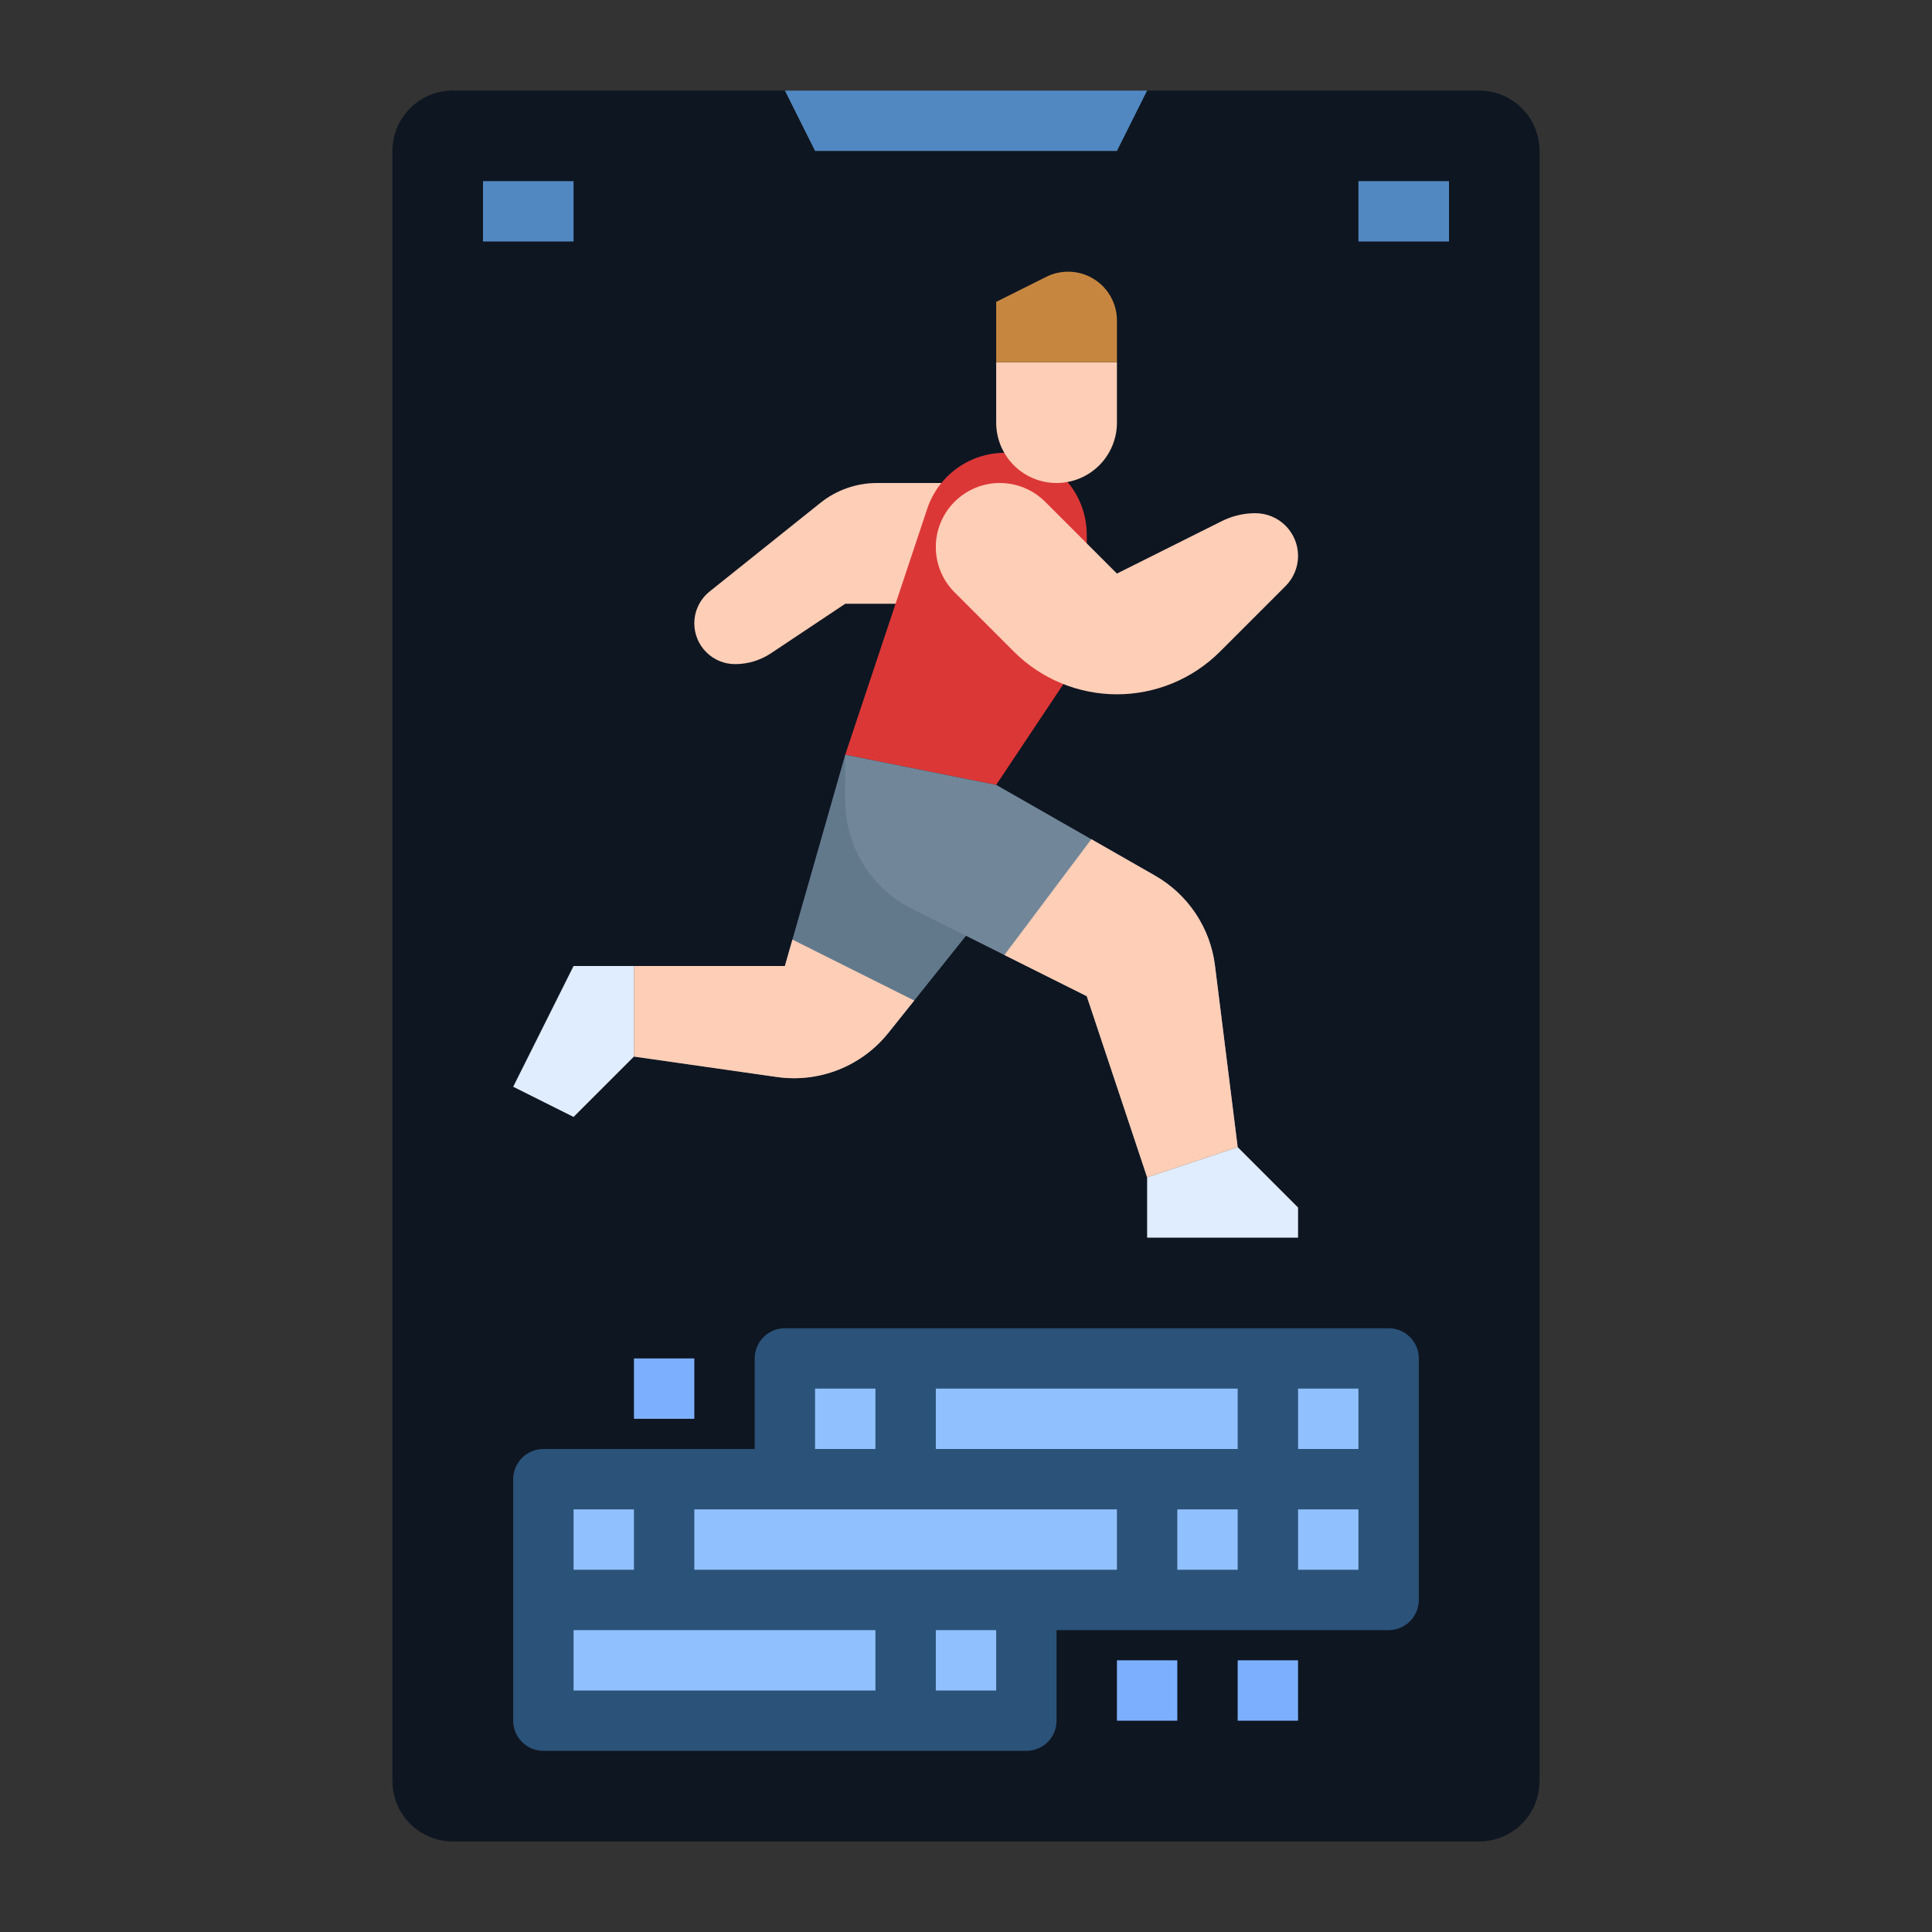 <?xml version="1.0" encoding="UTF-8"?> <svg xmlns="http://www.w3.org/2000/svg" width="152" height="152" viewBox="0 0 152 152" fill="none"><rect x="0" y="0" width="152" height="152" fill="#333333" stroke="none"/> <path d="M116.375 7.125H35.625C33.002 7.125 30.875 9.252 30.875 11.875V140.125C30.875 142.748 33.002 144.875 35.625 144.875H116.375C118.998 144.875 121.125 142.748 121.125 140.125V11.875C121.125 9.252 118.998 7.125 116.375 7.125Z" fill="#0E1621"></path> <path d="M77.867 71.289L71.927 78.716L69.89 81.264C68.858 82.554 67.507 83.552 65.97 84.161C64.434 84.769 62.766 84.967 61.13 84.734L49.875 83.125V76H61.75L66.5 59.375L77.867 71.289Z" fill="#62798C"></path> <path d="M78.663 38H68.999C67.381 38 65.812 38.551 64.548 39.561L55.829 46.537C55.453 46.837 55.15 47.218 54.942 47.652C54.733 48.086 54.625 48.561 54.625 49.042C54.625 49.463 54.708 49.88 54.869 50.27C55.03 50.659 55.267 51.013 55.565 51.31C55.862 51.608 56.216 51.845 56.605 52.006C56.995 52.167 57.412 52.25 57.833 52.25C58.839 52.25 59.821 51.952 60.658 51.395L66.5 47.5H78.663V38Z" fill="#FFCEB6"></path> <path d="M90.25 7.125L87.875 11.875H64.125L61.75 7.125H90.25Z" fill="#5288C1"></path> <path d="M38 14.25H45.125V19H38V14.25Z" fill="#5288C1"></path> <path d="M106.875 14.25H114V19H106.875V14.25Z" fill="#5288C1"></path> <path d="M85.5 51.062L78.375 61.75L66.5 59.375L72.949 40.029C73.376 38.747 74.196 37.631 75.293 36.841C76.39 36.05 77.707 35.625 79.059 35.625C79.905 35.625 80.742 35.792 81.524 36.115C82.305 36.439 83.015 36.913 83.614 37.511C84.212 38.11 84.686 38.82 85.01 39.601C85.333 40.383 85.5 41.22 85.5 42.066V51.062Z" fill="#DC3737"></path> <path d="M78.375 28.5H87.875V33.25C87.875 34.51 87.375 35.718 86.484 36.609C85.593 37.5 84.385 38 83.125 38C81.865 38 80.657 37.5 79.766 36.609C78.875 35.718 78.375 34.51 78.375 33.25V28.5Z" fill="#FFCEB6"></path> <path d="M78.375 28.5V23.75L82.314 21.781C82.847 21.514 83.436 21.375 84.032 21.375C84.537 21.375 85.037 21.474 85.503 21.668C85.969 21.861 86.393 22.144 86.749 22.5C87.106 22.857 87.389 23.281 87.582 23.747C87.776 24.213 87.875 24.713 87.875 25.218V28.5H78.375Z" fill="#C78640"></path> <path d="M97.375 90.25L90.25 92.625L85.5 78.375L79.022 75.136L71.752 71.499C70.174 70.71 68.847 69.498 67.919 67.997C66.992 66.496 66.5 64.767 66.5 63.003V59.375L78.375 61.75L85.859 66.025L90.876 68.893C92.157 69.625 93.249 70.645 94.067 71.872C94.885 73.1 95.406 74.501 95.588 75.964L97.375 90.25Z" fill="#718799"></path> <path d="M49.875 76H45.125L40.375 85.5L45.125 87.875L49.875 83.125V76Z" fill="#E0EDFF"></path> <path d="M90.25 92.625L97.375 90.25L102.125 95V97.375H90.25V92.625Z" fill="#E0EDFF"></path> <path d="M71.927 78.716L69.89 81.264C68.858 82.554 67.507 83.552 65.97 84.161C64.434 84.769 62.766 84.967 61.13 84.734L49.875 83.125V76H61.75L62.344 73.922L71.927 78.716Z" fill="#FFCEB6"></path> <path d="M97.375 90.25L90.25 92.625L85.5 78.375L79.022 75.136L85.859 66.025L90.876 68.893C92.157 69.625 93.249 70.645 94.067 71.872C94.885 73.1 95.406 74.501 95.588 75.965L97.375 90.25Z" fill="#FFCEB6"></path> <path d="M61.75 106.875V116.375H42.75V135.375H80.75V125.875H109.25V116.375V106.875H61.75Z" fill="#91C0FF"></path> <path d="M109.25 104.5H61.75C61.438 104.5 61.129 104.561 60.841 104.681C60.553 104.8 60.291 104.975 60.071 105.196C59.85 105.416 59.675 105.678 59.556 105.966C59.436 106.254 59.375 106.563 59.375 106.875V114H42.75C42.438 114 42.129 114.061 41.841 114.181C41.553 114.3 41.291 114.475 41.071 114.696C40.85 114.916 40.675 115.178 40.556 115.466C40.436 115.754 40.375 116.063 40.375 116.375V135.375C40.375 135.687 40.436 135.996 40.556 136.284C40.675 136.572 40.85 136.834 41.071 137.054C41.291 137.275 41.553 137.45 41.841 137.569C42.129 137.689 42.438 137.75 42.75 137.75H80.75C81.062 137.75 81.371 137.689 81.659 137.569C81.947 137.45 82.209 137.275 82.429 137.054C82.65 136.834 82.825 136.572 82.944 136.284C83.064 135.996 83.125 135.687 83.125 135.375V128.25H109.25C109.562 128.25 109.871 128.189 110.159 128.069C110.447 127.95 110.709 127.775 110.929 127.554C111.15 127.334 111.325 127.072 111.444 126.784C111.564 126.496 111.625 126.187 111.625 125.875V106.875C111.625 106.563 111.564 106.254 111.444 105.966C111.325 105.678 111.15 105.416 110.929 105.196C110.709 104.975 110.447 104.8 110.159 104.681C109.871 104.561 109.562 104.5 109.25 104.5ZM106.875 114H102.125V109.25H106.875V114ZM97.375 114H73.625V109.25H97.375V114ZM87.875 123.5H54.625V118.75H87.875V123.5ZM64.125 109.25H68.875V114H64.125V109.25ZM45.125 118.75H49.875V123.5H45.125V118.75ZM45.125 128.25H68.875V133H45.125V128.25ZM78.375 133H73.625V128.25H78.375V133ZM92.625 118.75H97.375V123.5H92.625V118.75ZM106.875 123.5H102.125V118.75H106.875V123.5Z" fill="#2B5278"></path> <path d="M87.875 130.625H92.625V135.375H87.875V130.625Z" fill="#7DAFFF"></path> <path d="M97.375 130.625H102.125V135.375H97.375V130.625Z" fill="#7DAFFF"></path> <path d="M49.875 106.875H54.625V111.625H49.875V106.875Z" fill="#7DAFFF"></path> <path d="M82.226 39.476L87.875 45.125L96.131 40.997C96.949 40.588 97.851 40.375 98.766 40.375C99.207 40.375 99.644 40.462 100.052 40.631C100.459 40.8 100.829 41.047 101.141 41.359C101.453 41.671 101.701 42.041 101.869 42.448C102.038 42.856 102.125 43.293 102.125 43.734C102.125 44.625 101.771 45.479 101.141 46.109L95.984 51.266C94.919 52.331 93.655 53.176 92.263 53.752C90.872 54.328 89.381 54.625 87.875 54.625C84.834 54.625 81.917 53.417 79.766 51.266L75.101 46.601C74.633 46.133 74.262 45.577 74.008 44.966C73.755 44.355 73.625 43.7 73.625 43.038C73.625 42.377 73.755 41.721 74.008 41.11C74.262 40.499 74.633 39.944 75.101 39.476C75.569 39.008 76.124 38.637 76.735 38.383C77.346 38.13 78.001 38 78.663 38C79.325 38 79.98 38.13 80.591 38.383C81.202 38.637 81.758 39.008 82.226 39.476Z" fill="#FFCEB6"></path> </svg> 